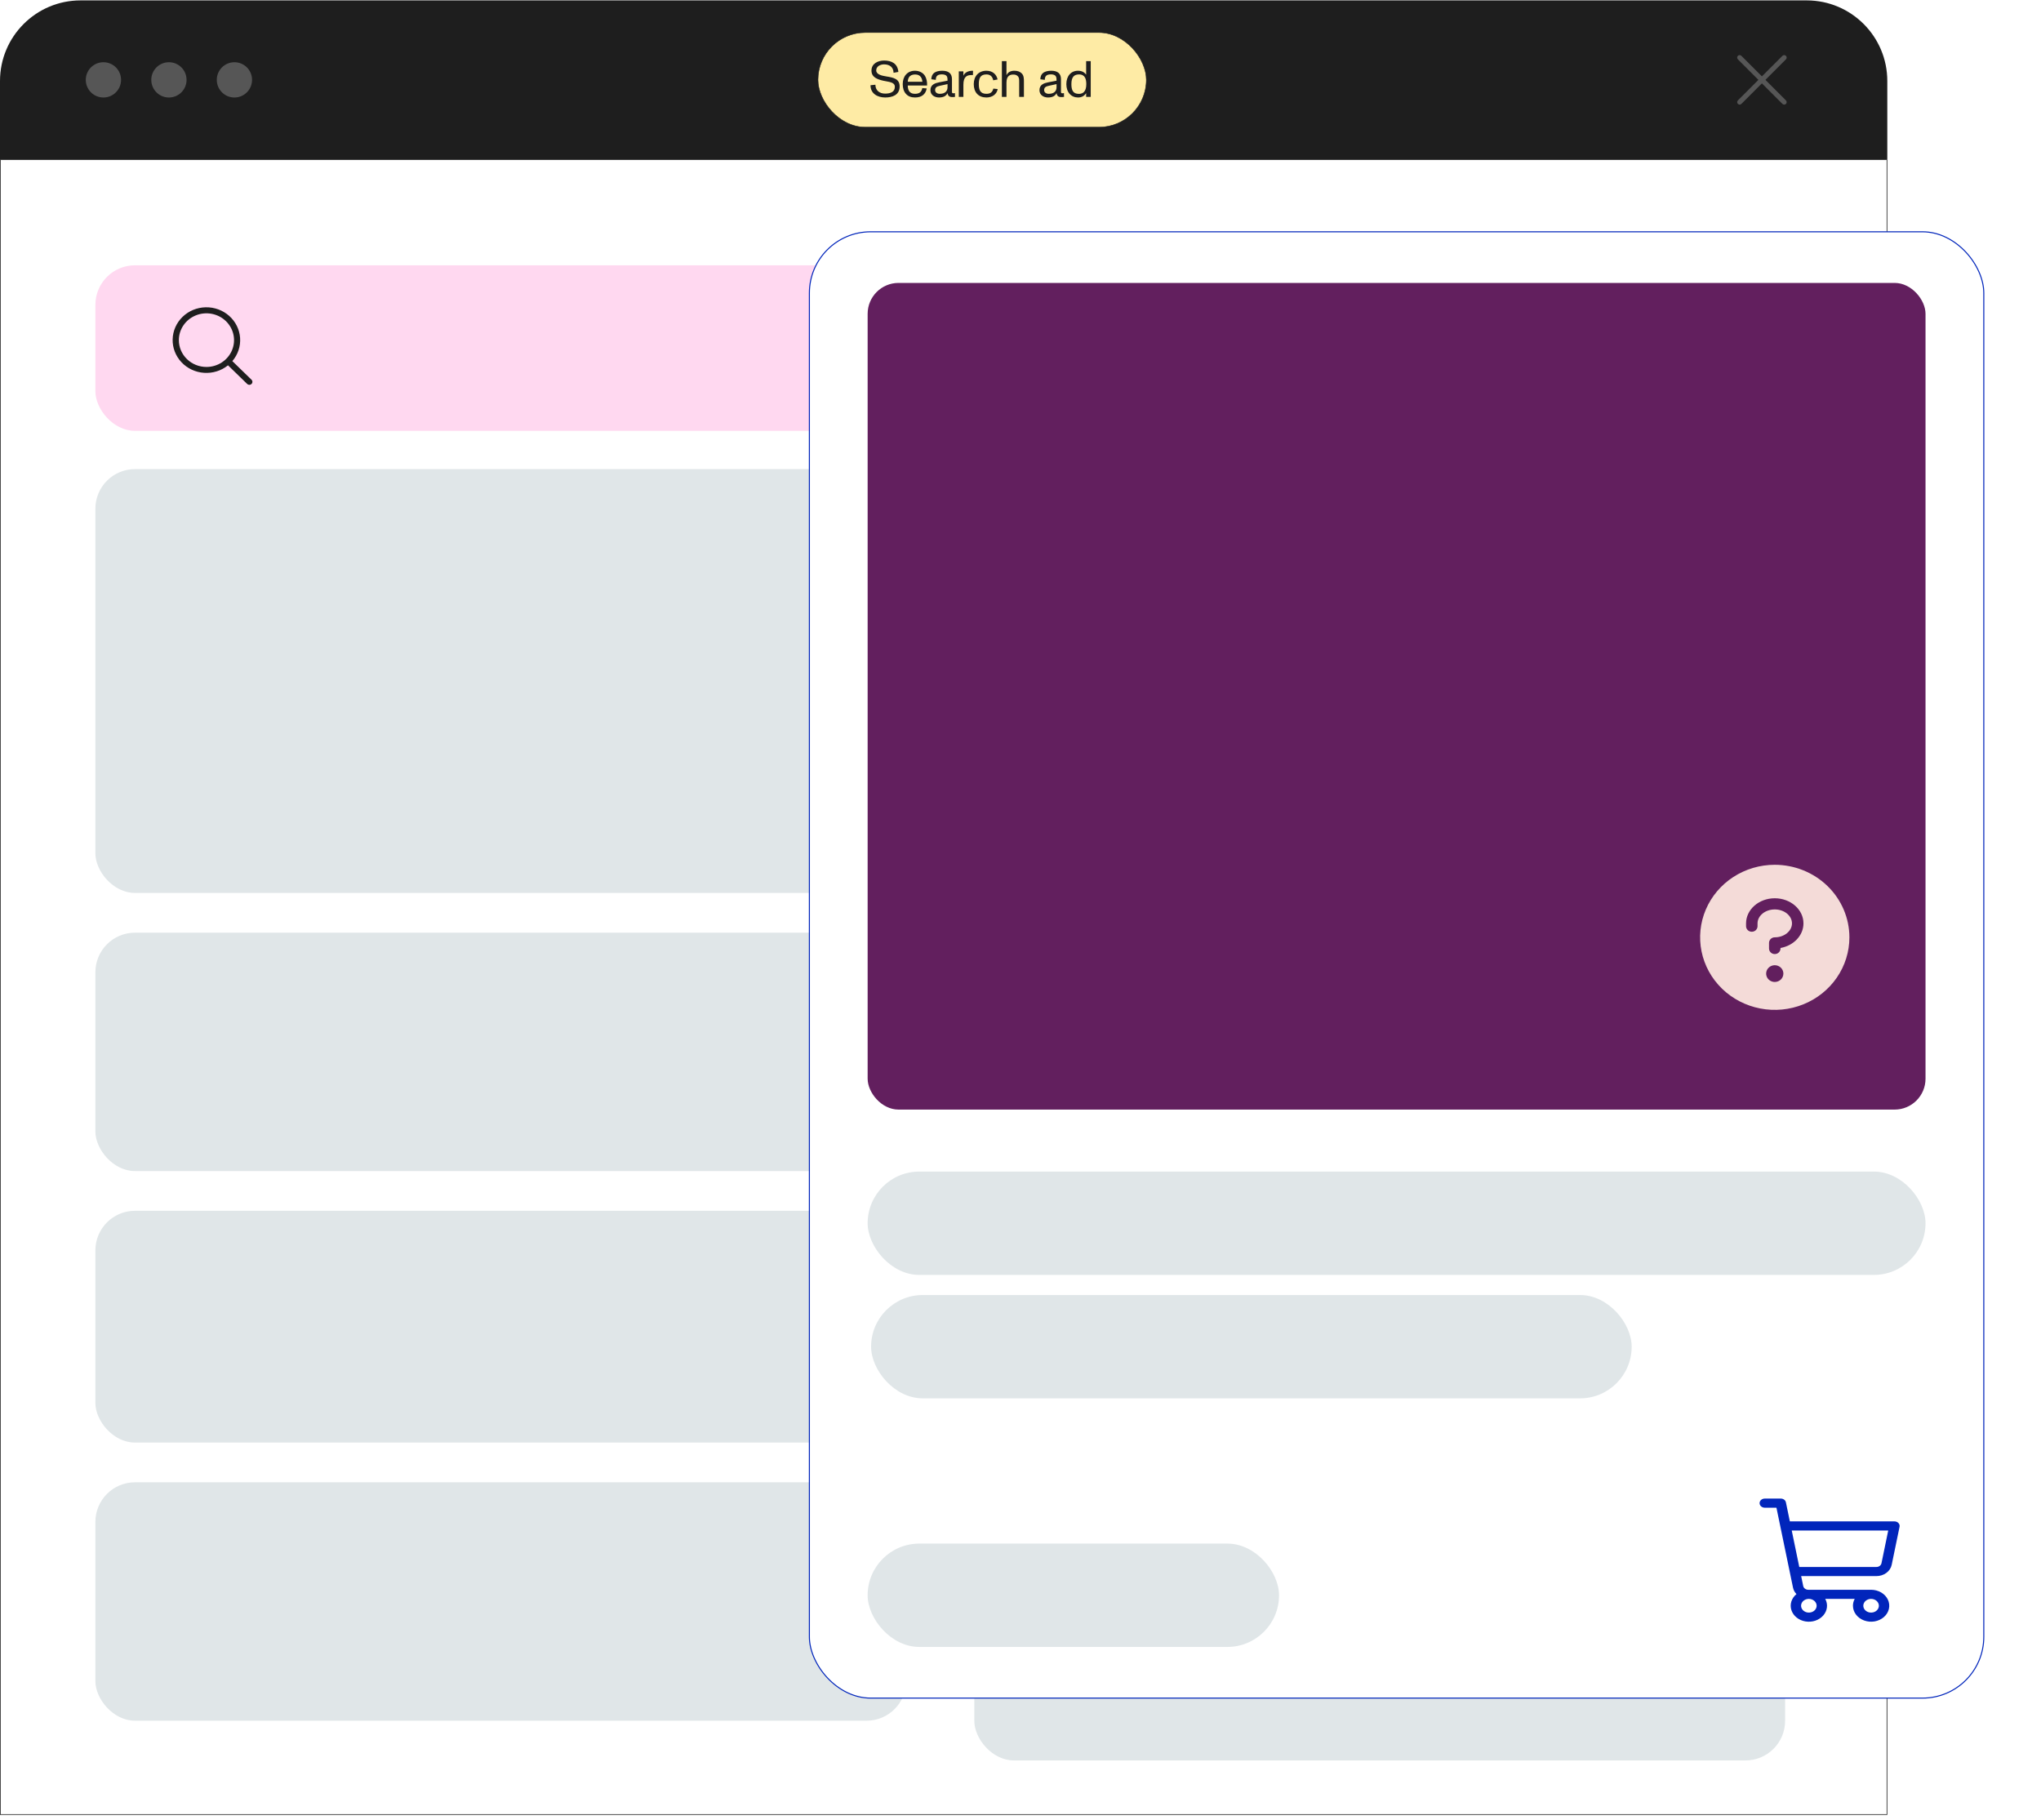 <svg width="360" height="321" viewBox="0 0 360 321" fill="none" xmlns="http://www.w3.org/2000/svg">
<path d="M0.058 28.158H332.831V320.013H0.058V28.158Z" fill="white" stroke="#1E1E1E" stroke-width="0.116"/>
<rect x="16.824" y="82.734" width="324.477" height="74.745" rx="6.984" fill="#E0E6E8"/>
<rect x="16.824" y="164.486" width="143.01" height="42.044" rx="6.984" fill="#E0E6E8"/>
<rect x="171.853" y="169.158" width="143.01" height="39.708" rx="6.984" fill="#E0E6E8"/>
<rect x="16.824" y="261.42" width="143.01" height="42.044" rx="6.984" fill="#E0E6E8"/>
<rect x="171.853" y="270.764" width="143.01" height="39.708" rx="6.984" fill="#E0E6E8"/>
<rect x="16.824" y="213.537" width="143.01" height="40.876" rx="6.984" fill="#E0E6E8"/>
<rect x="171.853" y="220.545" width="143.01" height="38.54" rx="6.984" fill="#E0E6E8"/>
<rect x="16.824" y="46.787" width="324.477" height="29.197" rx="6.984" fill="#FFD8F0"/>
<path d="M0 14.289C0 6.436 6.366 0.07 14.219 0.07H318.671C326.524 0.07 332.89 6.436 332.89 14.289V28.099H0V14.289Z" fill="#1E1E1E"/>
<circle cx="18.242" cy="14.085" r="3.11" fill="white" fill-opacity="0.25"/>
<circle cx="29.795" cy="14.085" r="3.11" fill="white" fill-opacity="0.25"/>
<circle cx="41.348" cy="14.085" r="3.11" fill="white" fill-opacity="0.25"/>
<rect x="144.279" y="5.739" width="57.916" height="16.69" rx="8.345" fill="#FEEBA5"/>
<rect x="144.279" y="5.739" width="57.916" height="16.69" rx="8.345" stroke="#1E1E1E" stroke-width="0.084"/>
<path d="M156.144 17.192C154.758 17.192 153.543 16.499 153.543 15.032L154.407 14.942C154.407 15.95 155.145 16.508 156.117 16.508C157.044 16.508 157.836 16.229 157.836 15.311C157.836 14.438 156.72 14.456 155.775 14.231C154.794 13.997 153.714 13.655 153.714 12.449C153.714 11.162 154.92 10.676 155.946 10.676C157.251 10.676 158.322 11.189 158.457 12.683L157.611 12.836C157.593 11.891 156.963 11.351 155.928 11.351C155.316 11.351 154.551 11.675 154.551 12.413C154.551 13.124 155.505 13.349 156.36 13.484C157.611 13.682 158.682 13.907 158.682 15.248C158.682 16.778 157.359 17.192 156.144 17.192ZM161.397 17.192C160.704 17.192 160.164 16.985 159.777 16.535C159.399 16.112 159.228 15.527 159.228 14.825C159.228 14.159 159.417 13.574 159.795 13.151C160.191 12.701 160.74 12.476 161.388 12.476C162.099 12.476 162.774 12.782 163.143 13.367C163.413 13.799 163.557 14.438 163.521 15.077H160.11C160.128 16.067 160.542 16.544 161.388 16.544C162.153 16.544 162.567 16.22 162.675 15.536L163.458 15.599C163.26 16.652 162.54 17.192 161.397 17.192ZM160.119 14.42H162.693C162.684 14.177 162.594 13.835 162.45 13.619C162.216 13.277 161.883 13.133 161.397 13.133C160.893 13.133 160.515 13.322 160.335 13.619C160.173 13.889 160.119 14.195 160.119 14.42ZM165.626 17.192C164.87 17.192 164.114 16.778 164.114 15.896C164.114 14.924 164.933 14.654 165.644 14.519L167.129 14.231C167.129 13.826 167.111 13.601 166.976 13.412C166.85 13.232 166.553 13.115 166.157 13.115C165.374 13.115 165.059 13.403 165.059 14.087L164.267 13.979C164.285 13.439 164.474 13.043 164.825 12.809C165.149 12.593 165.626 12.476 166.202 12.476C167.336 12.476 167.912 12.98 167.912 13.961V16.112C167.912 16.346 167.912 16.454 168.173 16.454C168.245 16.454 168.317 16.445 168.434 16.418L168.452 17.084C168.281 17.111 168.128 17.12 167.948 17.12C167.453 17.12 167.183 16.886 167.138 16.418C166.886 16.931 166.391 17.192 165.626 17.192ZM164.942 15.887C164.942 16.31 165.311 16.544 165.752 16.544C166.733 16.544 167.129 16.031 167.129 15.383V14.834L165.77 15.131C165.293 15.239 164.942 15.374 164.942 15.887ZM169.118 17.084V12.584H169.928V13.376C170.054 12.944 170.585 12.539 171.323 12.485C171.395 12.476 171.566 12.476 171.629 12.476L171.611 13.241C171.557 13.232 171.485 13.232 171.404 13.232C170.549 13.232 169.928 13.502 169.928 14.951V17.084H169.118ZM173.987 17.192C172.61 17.192 171.755 16.31 171.755 14.834C171.755 13.448 172.61 12.476 173.987 12.476C175.13 12.476 175.778 13.16 175.958 14.015L175.202 14.159C175.067 13.637 174.797 13.124 173.987 13.124C173.474 13.124 173.15 13.277 172.943 13.547C172.718 13.853 172.646 14.303 172.646 14.834C172.646 15.851 172.898 16.544 173.987 16.544C174.68 16.544 175.04 16.274 175.211 15.626L175.976 15.707C175.814 16.616 175.031 17.192 173.987 17.192ZM176.716 17.084V10.784H177.526V13.259C177.778 12.719 178.282 12.476 178.912 12.476C179.506 12.476 179.929 12.638 180.253 12.98C180.595 13.349 180.604 13.916 180.604 14.393V17.084H179.767V14.438C179.767 14.024 179.776 13.673 179.497 13.412C179.245 13.16 178.948 13.151 178.696 13.151C178.291 13.151 177.526 13.25 177.526 14.555V17.084H176.716ZM184.854 17.192C184.098 17.192 183.342 16.778 183.342 15.896C183.342 14.924 184.161 14.654 184.872 14.519L186.357 14.231C186.357 13.826 186.339 13.601 186.204 13.412C186.078 13.232 185.781 13.115 185.385 13.115C184.602 13.115 184.287 13.403 184.287 14.087L183.495 13.979C183.513 13.439 183.702 13.043 184.053 12.809C184.377 12.593 184.854 12.476 185.43 12.476C186.564 12.476 187.14 12.98 187.14 13.961V16.112C187.14 16.346 187.14 16.454 187.401 16.454C187.473 16.454 187.545 16.445 187.662 16.418L187.68 17.084C187.509 17.111 187.356 17.12 187.176 17.12C186.681 17.12 186.411 16.886 186.366 16.418C186.114 16.931 185.619 17.192 184.854 17.192ZM184.17 15.887C184.17 16.31 184.539 16.544 184.98 16.544C185.961 16.544 186.357 16.031 186.357 15.383V14.834L184.998 15.131C184.521 15.239 184.17 15.374 184.17 15.887ZM190.156 17.192C188.959 17.192 188.086 16.301 188.086 14.834C188.086 13.412 188.914 12.476 190.129 12.476C190.759 12.476 191.236 12.692 191.578 13.169V10.784H192.388V17.084H191.578V16.427C191.245 16.94 190.759 17.192 190.156 17.192ZM188.977 14.834C188.977 15.887 189.247 16.553 190.3 16.553C190.678 16.553 190.966 16.445 191.182 16.229C191.461 15.95 191.605 15.482 191.605 14.843C191.605 14.006 191.416 13.124 190.318 13.124C189.859 13.124 189.535 13.259 189.328 13.502C189.076 13.799 188.977 14.249 188.977 14.834Z" fill="#1E1E1E"/>
<path d="M315.011 17.706C315.051 17.746 315.083 17.794 315.105 17.847C315.127 17.9 315.139 17.957 315.139 18.014C315.139 18.072 315.127 18.129 315.105 18.182C315.083 18.235 315.051 18.283 315.011 18.323C314.97 18.364 314.922 18.396 314.869 18.418C314.816 18.44 314.759 18.451 314.702 18.451C314.645 18.451 314.588 18.44 314.535 18.418C314.482 18.396 314.434 18.364 314.393 18.323L310.773 14.703L307.154 18.323C307.072 18.405 306.961 18.451 306.845 18.451C306.729 18.451 306.618 18.405 306.536 18.323C306.454 18.241 306.408 18.13 306.408 18.014C306.408 17.899 306.454 17.788 306.536 17.706L310.156 14.086L306.536 10.466C306.454 10.384 306.408 10.273 306.408 10.157C306.408 10.042 306.454 9.931 306.536 9.849C306.618 9.767 306.729 9.721 306.845 9.721C306.961 9.721 307.072 9.767 307.154 9.849L310.773 13.469L314.393 9.849C314.475 9.767 314.586 9.721 314.702 9.721C314.818 9.721 314.929 9.767 315.011 9.849C315.093 9.931 315.139 10.042 315.139 10.157C315.139 10.273 315.093 10.384 315.011 10.466L311.391 14.086L315.011 17.706Z" fill="white" fill-opacity="0.25"/>
<g filter="url(#filter0_d_1914_1339)">
<rect x="142.762" y="36.366" width="207.147" height="258.6" rx="10.807" fill="white" stroke="#0125BB" stroke-width="0.182"/>
<rect x="153.038" y="45.383" width="186.594" height="145.791" rx="5.449" fill="#621F5E"/>
<rect x="153.038" y="202.107" width="186.594" height="18.224" rx="9.112" fill="#E0E6E8"/>
<rect x="153.648" y="223.877" width="134.153" height="18.224" rx="9.112" fill="#E0E6E8"/>
<rect x="153.038" y="267.717" width="72.565" height="18.224" rx="9.112" fill="#E0E6E8"/>
<path d="M334.852 264.087C334.766 263.996 334.659 263.924 334.537 263.874C334.416 263.824 334.284 263.798 334.15 263.798H315.701L315.005 260.438C314.967 260.252 314.856 260.085 314.692 259.964C314.527 259.843 314.32 259.777 314.105 259.777H311.277C311.035 259.777 310.802 259.862 310.63 260.013C310.459 260.164 310.362 260.368 310.362 260.582C310.362 260.795 310.459 260.999 310.63 261.15C310.802 261.301 311.035 261.386 311.277 261.386H313.336L316.259 275.488C316.345 275.906 316.555 276.297 316.868 276.621C316.436 276.976 316.124 277.429 315.967 277.93C315.81 278.431 315.814 278.961 315.978 279.46C316.143 279.96 316.461 280.409 316.899 280.759C317.336 281.109 317.875 281.346 318.456 281.443C319.037 281.54 319.638 281.494 320.19 281.309C320.743 281.125 321.227 280.809 321.589 280.398C321.95 279.986 322.175 279.495 322.238 278.978C322.301 278.461 322.2 277.939 321.946 277.469H327.141C326.936 277.846 326.83 278.258 326.831 278.676C326.831 279.232 327.018 279.776 327.37 280.239C327.722 280.702 328.222 281.063 328.807 281.276C329.392 281.489 330.036 281.545 330.657 281.436C331.279 281.327 331.849 281.059 332.297 280.666C332.745 280.272 333.05 279.771 333.173 279.225C333.297 278.679 333.234 278.113 332.991 277.598C332.749 277.084 332.338 276.645 331.812 276.335C331.285 276.026 330.666 275.861 330.033 275.861H318.959C318.745 275.861 318.537 275.795 318.373 275.674C318.208 275.553 318.097 275.386 318.059 275.2L317.696 273.448H330.963C331.605 273.448 332.228 273.25 332.721 272.888C333.215 272.526 333.548 272.023 333.663 271.467L335.053 264.746C335.077 264.63 335.071 264.511 335.036 264.397C335.001 264.283 334.939 264.177 334.852 264.087ZM320.426 278.676C320.426 278.914 320.346 279.147 320.195 279.346C320.044 279.544 319.83 279.699 319.579 279.79C319.328 279.881 319.052 279.905 318.786 279.859C318.52 279.812 318.275 279.697 318.083 279.528C317.892 279.36 317.761 279.145 317.708 278.911C317.655 278.677 317.682 278.434 317.786 278.214C317.89 277.993 318.066 277.805 318.291 277.673C318.517 277.54 318.782 277.469 319.054 277.469C319.418 277.469 319.767 277.596 320.024 277.823C320.282 278.049 320.426 278.356 320.426 278.676ZM331.405 278.676C331.405 278.914 331.325 279.147 331.174 279.346C331.023 279.544 330.809 279.699 330.558 279.79C330.307 279.881 330.031 279.905 329.765 279.859C329.499 279.812 329.254 279.697 329.062 279.528C328.87 279.36 328.74 279.145 328.687 278.911C328.634 278.677 328.661 278.434 328.765 278.214C328.869 277.993 329.045 277.805 329.27 277.673C329.496 277.54 329.761 277.469 330.033 277.469C330.397 277.469 330.746 277.596 331.003 277.823C331.261 278.049 331.405 278.356 331.405 278.676ZM331.863 271.18C331.824 271.365 331.713 271.533 331.547 271.654C331.382 271.775 331.174 271.841 330.959 271.84H317.364L316.034 265.407H333.053L331.863 271.18Z" fill="#0125BB"/>
</g>
<path d="M44.367 66.973L40.982 63.684C41.963 62.54 42.452 61.072 42.348 59.585C42.243 58.099 41.553 56.709 40.421 55.705C39.289 54.701 37.803 54.159 36.27 54.193C34.738 54.227 33.278 54.833 32.194 55.887C31.11 56.94 30.486 58.359 30.451 59.848C30.416 61.337 30.973 62.782 32.007 63.882C33.04 64.983 34.47 65.653 36 65.754C37.529 65.856 39.04 65.38 40.217 64.427L43.601 67.716C43.652 67.765 43.711 67.804 43.777 67.83C43.843 67.857 43.913 67.871 43.984 67.871C44.055 67.871 44.126 67.857 44.191 67.83C44.257 67.804 44.316 67.765 44.367 67.716C44.417 67.668 44.457 67.61 44.484 67.546C44.511 67.482 44.525 67.414 44.525 67.345C44.525 67.276 44.511 67.207 44.484 67.143C44.457 67.08 44.417 67.022 44.367 66.973ZM31.546 59.987C31.546 59.051 31.831 58.137 32.366 57.359C32.901 56.581 33.661 55.975 34.55 55.617C35.44 55.259 36.418 55.165 37.362 55.348C38.307 55.53 39.174 55.981 39.855 56.642C40.535 57.304 40.999 58.147 41.187 59.064C41.374 59.982 41.278 60.933 40.91 61.797C40.541 62.661 39.917 63.4 39.117 63.92C38.317 64.439 37.376 64.717 36.413 64.717C35.123 64.716 33.885 64.217 32.973 63.33C32.06 62.443 31.547 61.241 31.546 59.987Z" fill="#1E1E1E"/>
<path d="M313.04 152.514C310.436 152.514 307.891 153.264 305.726 154.67C303.561 156.076 301.874 158.074 300.877 160.411C299.881 162.749 299.62 165.322 300.128 167.803C300.636 170.285 301.89 172.565 303.731 174.354C305.572 176.143 307.918 177.362 310.472 177.855C313.025 178.349 315.672 178.096 318.078 177.127C320.483 176.159 322.54 174.519 323.986 172.415C325.433 170.311 326.205 167.838 326.205 165.307C326.201 161.915 324.813 158.663 322.345 156.265C319.877 153.866 316.53 152.517 313.04 152.514ZM313.04 173.18C312.739 173.18 312.446 173.094 312.196 172.932C311.946 172.769 311.751 172.539 311.637 172.269C311.522 171.999 311.491 171.703 311.55 171.416C311.609 171.13 311.753 170.867 311.966 170.66C312.178 170.454 312.449 170.313 312.744 170.256C313.038 170.199 313.344 170.229 313.621 170.34C313.899 170.452 314.136 170.641 314.303 170.884C314.47 171.127 314.559 171.412 314.559 171.704C314.559 172.096 314.399 172.471 314.114 172.748C313.829 173.025 313.443 173.18 313.04 173.18ZM314.053 167.187V167.276C314.053 167.537 313.946 167.787 313.756 167.972C313.566 168.156 313.308 168.26 313.04 168.26C312.771 168.26 312.514 168.156 312.324 167.972C312.134 167.787 312.027 167.537 312.027 167.276V166.292C312.027 166.031 312.134 165.78 312.324 165.596C312.514 165.411 312.771 165.307 313.04 165.307C314.715 165.307 316.078 164.2 316.078 162.847C316.078 161.494 314.715 160.387 313.04 160.387C311.365 160.387 310.002 161.494 310.002 162.847V163.339C310.002 163.6 309.895 163.85 309.705 164.035C309.515 164.22 309.258 164.323 308.989 164.323C308.721 164.323 308.463 164.22 308.273 164.035C308.083 163.85 307.976 163.6 307.976 163.339V162.847C307.976 160.405 310.247 158.418 313.04 158.418C315.832 158.418 318.103 160.405 318.103 162.847C318.103 164.985 316.362 166.775 314.053 167.187Z" fill="#F4DBD8"/>
<defs>
<filter id="filter0_d_1914_1339" x="133.644" y="31.762" width="225.382" height="276.835" filterUnits="userSpaceOnUse" color-interpolation-filters="sRGB">
<feFlood flood-opacity="0" result="BackgroundImageFix"/>
<feColorMatrix in="SourceAlpha" type="matrix" values="0 0 0 0 0 0 0 0 0 0 0 0 0 0 0 0 0 0 127 0" result="hardAlpha"/>
<feOffset dy="4.513"/>
<feGaussianBlur stdDeviation="4.513"/>
<feComposite in2="hardAlpha" operator="out"/>
<feColorMatrix type="matrix" values="0 0 0 0 0 0 0 0 0 0 0 0 0 0 0 0 0 0 0.05 0"/>
<feBlend mode="normal" in2="BackgroundImageFix" result="effect1_dropShadow_1914_1339"/>
<feBlend mode="normal" in="SourceGraphic" in2="effect1_dropShadow_1914_1339" result="shape"/>
</filter>
</defs>
</svg>
